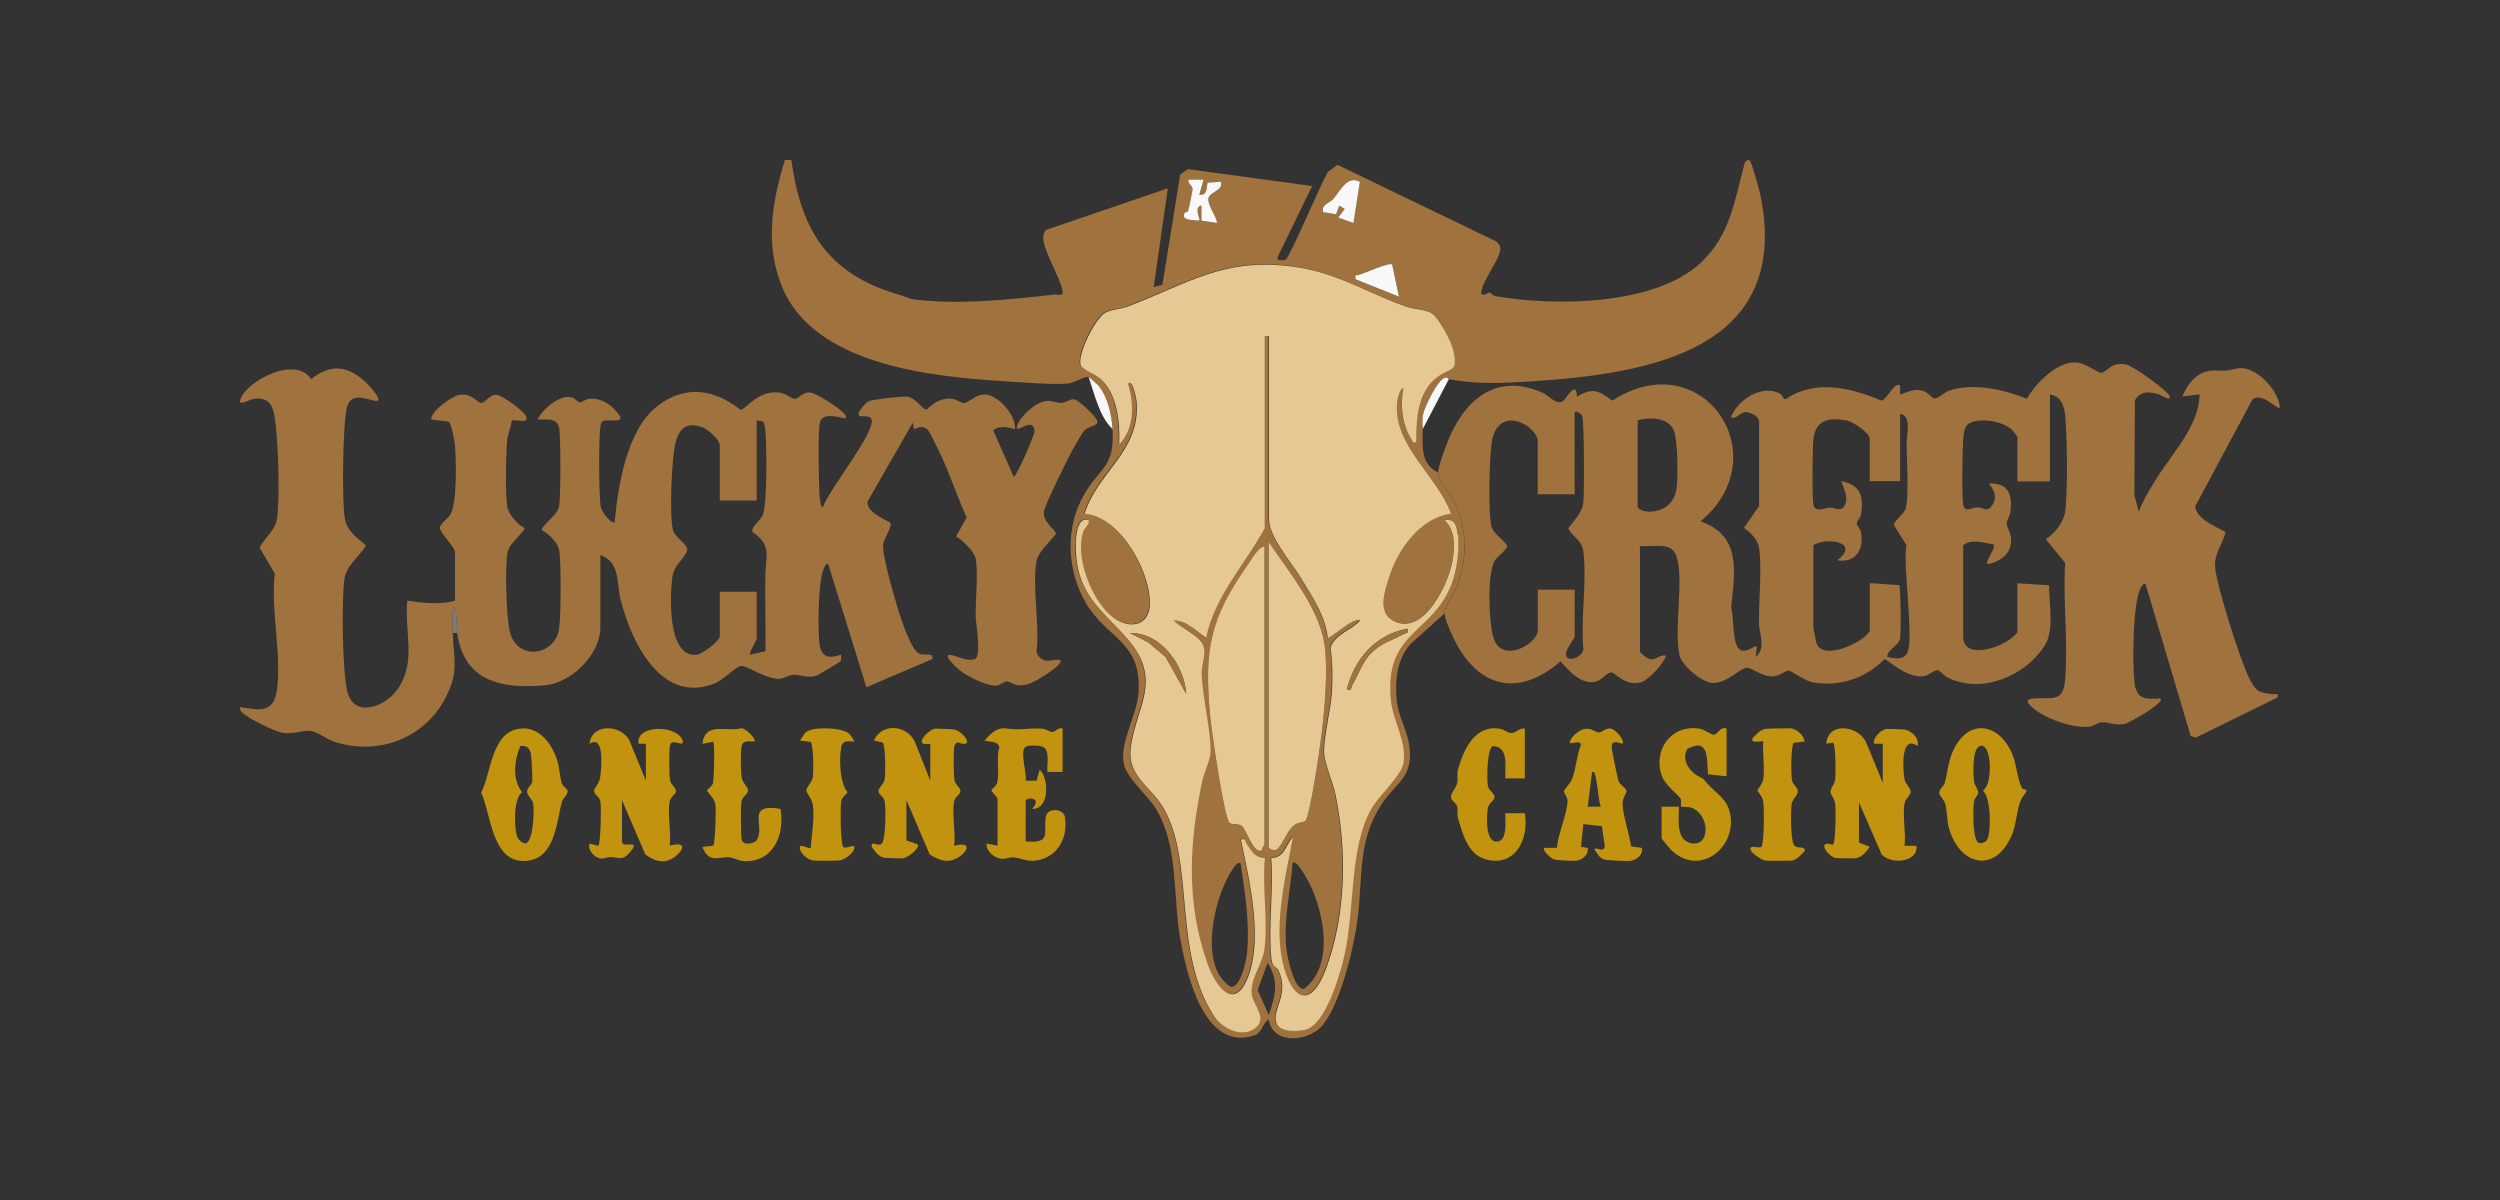 <?xml version="1.0" encoding="UTF-8"?>
<svg xmlns="http://www.w3.org/2000/svg" width="125" height="60" viewBox="0 0 125 60" fill="none">
  <rect x="0" y="0" width="125" height="60" fill="#333333" stroke="none"/>
  <path d="M113.993 20.369C113.951 19.521 112.763 18.255 111.886 18.42C111.279 18.537 111.49 18.55 110.792 18.524C109.938 18.489 109.428 19.083 109.113 19.826L109.98 19.719C109.957 21.278 108.642 22.626 107.83 23.918C107.512 24.425 107.148 25.019 106.94 25.581L106.719 24.772L106.745 20.015C107.038 19.515 107.483 19.586 107.97 19.726C108.054 19.748 108.613 20.138 108.46 19.778C108.343 19.505 106.651 18.297 106.32 18.229C105.518 18.06 105.365 18.638 105.041 18.638C104.878 18.638 104.281 18.151 103.82 18.122C102.855 18.06 101.78 19.167 101.342 19.937C100.205 19.479 98.575 19.102 97.393 19.56C97.185 19.641 96.883 19.96 96.705 19.924C96.559 19.895 96.396 19.567 96.029 19.512C95.584 19.447 95.399 19.622 95.006 19.723V19.287C94.753 19.034 94.36 19.969 94.068 20.028C92.561 19.391 90.762 18.95 89.304 19.947C89.119 19.982 89.171 19.784 89.012 19.693C88.122 19.18 86.875 19.992 86.544 20.862C86.852 21.002 86.982 20.577 87.33 20.609C87.567 20.632 87.934 20.814 87.953 21.083V25.308L87.193 26.396C87.515 26.6 87.885 26.987 87.95 27.377C88.112 28.39 87.927 30.065 87.95 31.173C87.963 31.725 88.314 32.381 87.791 32.852L87.846 32.309C87.557 32.345 87.489 32.553 87.141 32.536C86.557 32.511 86.729 30.822 86.557 30.396C86.732 28.607 87.096 26.785 85.031 26.068C88.96 22.782 85.109 17.115 80.618 20.031C79.932 19.524 79.634 19.365 78.848 19.83C78.822 18.95 78.309 19.943 78.146 20.057C77.828 20.275 77.445 19.778 77.136 19.641C74.73 18.563 73.123 20.09 72.317 22.249C72.201 22.561 71.911 23.34 71.905 23.626C71.895 24.113 72.314 24.382 72.535 24.785C73.379 26.315 73.447 27.821 72.795 29.448C72.642 29.831 72.236 30.312 72.233 30.676C72.233 30.994 72.655 31.89 72.824 32.199C74.084 34.495 76.061 34.78 78.026 33.066C78.468 33.569 79.147 34.339 79.887 34.047C80.114 33.956 80.361 33.634 80.549 33.618C80.767 33.598 81.186 34.313 82.027 34.121C82.397 34.037 83.186 33.189 83.3 32.79C83.011 32.692 82.855 33.007 82.491 32.955C82.352 32.936 81.998 32.637 81.998 32.572V27.311C83.319 27.315 83.839 27.049 83.956 28.555C84.047 29.744 83.735 31.731 83.975 32.767C84.092 33.28 85.099 34.134 85.638 34.15C86.346 34.173 87.018 33.377 87.372 33.391C87.554 33.397 88.103 33.78 88.469 33.816C88.983 33.865 89.223 33.53 89.434 33.533C89.58 33.533 90.243 34.053 90.652 34.121C91.996 34.345 93.276 33.92 94.221 32.962C94.354 32.933 95.354 33.978 96.24 33.8C96.448 33.758 96.731 33.478 96.9 33.514C96.99 33.533 97.221 33.796 97.396 33.884C99.098 34.719 101.241 33.806 102.222 32.299C102.735 31.514 102.452 30.185 102.452 29.263L100.871 29.163V31.605C100.446 32.283 98.159 33.134 98.159 31.822V27.266C98.552 26.919 99.208 27.152 99.673 27.217C99.848 27.432 99.017 28.328 99.51 28.185C100.082 28.019 100.537 27.682 100.556 27.052C100.569 26.633 100.345 26.412 100.338 26.185C100.335 25.993 100.498 25.802 100.52 25.616C100.627 24.753 100.449 24.145 99.462 24.178C99.419 24.217 100.001 24.697 99.618 25.253C99.345 25.649 99.192 25.366 98.864 25.366C98.624 25.366 98.283 25.633 98.176 25.298C98.075 24.98 98.121 22.544 98.156 22.057C98.198 21.466 98.215 21.129 98.871 21.038C99.406 20.963 100.15 21.112 100.572 21.463C100.621 21.502 100.871 21.82 100.871 21.846V24.071H102.498V19.732C103.04 19.8 103.209 20.281 103.258 20.762C103.358 21.752 103.397 24.704 103.251 25.636C103.183 26.081 102.69 26.75 102.28 26.948L103.255 28.143C103.144 30.043 103.414 32.121 103.255 33.998C103.157 35.144 102.605 34.858 101.683 34.923C101.264 34.953 101.335 35.118 101.602 35.362C102.202 35.914 103.683 36.45 104.498 36.329C104.703 36.297 104.865 36.138 105.054 36.118C105.408 36.083 105.723 36.294 106.213 36.199C106.486 36.148 108.265 35.121 108.028 34.923C107.259 34.965 106.82 34.975 106.723 34.111C106.616 33.15 106.638 30.429 106.966 29.575C107.025 29.425 107.09 29.218 107.268 29.172L109.538 36.81L109.811 36.872L113.89 34.865C113.935 34.608 113.773 34.728 113.617 34.709C112.893 34.621 112.798 34.569 112.461 33.91C112.022 33.059 110.818 29.244 110.753 28.341C110.707 27.721 111.116 27.195 111.285 26.626C111.256 26.503 109.808 26.052 109.759 25.318L112.62 19.979C113.097 19.563 113.867 20.525 114 20.382L113.993 20.369ZM79.166 32.465C79.156 32.809 78.409 33.163 78.305 32.783C78.224 32.514 78.734 31.942 78.734 31.816V29.484H76.89V31.491C76.89 32.205 75.136 33.183 74.694 31.949C74.428 31.208 74.353 28.685 74.733 28.036C74.857 27.828 75.399 27.448 75.36 27.276C75.159 26.983 74.743 26.727 74.6 26.402C74.383 25.896 74.457 22.483 74.636 21.866C75.11 20.232 76.886 21.366 76.886 22.054V24.714H78.731V20.59C78.887 20.56 79.049 20.68 79.111 20.807C79.211 21.021 79.224 24.769 79.159 25.191C79.091 25.623 78.679 26.071 78.416 26.409C78.653 26.906 79.094 26.967 79.169 27.584C79.348 29.088 79.033 30.926 79.166 32.465ZM83.839 24.334C83.693 25.866 81.881 25.72 81.881 25.305V21.018C82.459 20.853 83.349 20.859 83.663 21.46C83.901 21.915 83.894 23.759 83.839 24.331V24.334ZM95.344 32.689C95.104 33.027 94.695 32.916 94.36 32.845C94.383 32.436 94.935 32.309 95.006 31.919C95.055 31.663 95.039 29.367 94.961 29.257L93.49 29.156V31.488C93.49 31.942 91.227 33.121 90.834 32.192C90.811 32.14 90.668 31.419 90.668 31.38V27.256C91.356 26.834 93.045 27.117 91.863 28.016C92.782 28.153 93.207 27.49 93.052 26.61C93.022 26.441 92.84 26.308 92.84 26.172C92.84 26.035 93.025 25.902 93.052 25.733C93.191 24.834 93.038 24.253 92.081 24.058C92.019 24.119 92.477 24.772 92.243 25.25C92.058 25.629 91.727 25.373 91.483 25.379C91.246 25.386 90.801 25.639 90.684 25.288C90.59 25.003 90.626 22.499 90.665 22.044C90.749 21.009 91.382 20.853 92.344 21.025C92.639 21.077 93.487 21.645 93.487 21.941V24.055H95.006V20.69C95.601 20.775 95.325 21.759 95.328 22.151C95.331 22.902 95.464 24.889 95.273 25.461C95.185 25.72 94.678 26.068 94.695 26.259L95.325 27.26C95.114 28.211 95.743 32.121 95.338 32.686L95.344 32.689Z" fill="#A0723D"></path>
  <path d="M54.87 21.073C54.84 20.843 53.921 19.995 53.71 19.962C53.525 19.933 53.291 20.138 53.071 20.148C52.84 20.157 52.626 20.024 52.333 20.05C51.791 20.096 51.012 20.797 50.856 21.297C50.736 21.683 51.288 21.164 51.544 21.248C51.716 21.304 51.726 21.456 51.72 21.609C51.71 21.804 50.814 23.84 50.69 23.843L49.658 21.518C49.989 21.252 50.379 21.359 50.745 21.459C50.83 20.781 49.924 19.768 49.274 19.725C48.82 19.696 48.414 20.148 48.196 20.154C48.034 20.157 47.849 19.975 47.648 19.943C47.108 19.862 46.712 20.122 46.336 20.476C46.147 20.518 45.8 19.888 45.365 19.832C45.128 19.803 43.614 19.969 43.436 20.063C43.283 20.141 42.978 20.492 42.936 20.648C42.845 20.976 43.484 20.651 43.582 20.982C43.767 21.622 41.396 24.557 41.143 25.366C41.033 25.366 40.984 24.895 40.977 24.775C40.939 24.161 40.877 21.537 41.004 21.102C41.143 20.625 41.858 20.839 42.228 20.92C42.335 20.914 42.296 20.777 42.231 20.7C42.02 20.443 40.812 19.634 40.481 19.622C40.107 19.608 39.942 19.943 39.734 19.943C39.588 19.943 39.312 19.69 39.058 19.644C37.915 19.433 37.292 20.492 37.022 20.492C35.694 19.427 34.223 19.238 32.843 20.323C31.34 21.505 30.891 24.33 30.729 26.129C30.459 26.123 30.073 25.571 30.031 25.308C29.943 24.752 29.927 21.82 30.024 21.297C30.041 21.209 30.044 21.128 30.125 21.073C30.407 20.878 31.602 21.339 30.677 20.424C30.346 20.096 29.904 19.881 29.433 19.943C29.268 19.966 29.083 20.125 28.992 20.122C28.891 20.115 28.751 19.917 28.615 19.875C28.011 19.69 27.147 20.44 26.874 20.969C27.287 21.018 27.845 20.826 27.956 21.407C28.044 21.849 28.037 24.853 27.956 25.308C27.868 25.778 27.092 26.249 27.092 26.506C27.417 26.675 27.888 27.119 27.956 27.49C28.066 28.097 28.044 30.731 27.962 31.393C27.797 32.78 25.858 33.104 25.491 31.578C25.316 30.841 25.235 28.334 25.381 27.616C25.485 27.107 26.225 26.632 26.225 26.399C25.904 26.249 25.455 25.743 25.377 25.398C25.254 24.85 25.296 22.693 25.355 22.06C25.387 21.713 25.543 21.385 25.582 21.041C25.712 20.93 26.378 21.216 26.329 20.868C26.27 20.586 25.127 19.784 24.842 19.742C24.504 19.696 24.296 20.112 24.088 20.144C23.858 20.177 23.621 19.615 22.939 19.751C22.562 19.826 21.555 20.55 21.555 20.976L22.429 21.079C22.559 21.164 22.718 21.979 22.737 22.18C22.815 22.924 22.864 25.171 22.517 25.73C22.383 25.941 21.991 26.191 21.991 26.399C22.042 26.707 22.75 27.363 22.75 27.594V30.036C21.977 30.247 21.149 30.146 20.363 30.036C20.208 31.594 20.847 33.111 19.867 34.478C19.224 35.377 17.649 35.936 17.35 34.514C17.119 33.423 17.077 30.13 17.214 29.003C17.305 28.266 17.948 27.853 18.302 27.272C17.87 26.915 17.35 26.545 17.243 25.944C17.09 25.093 17.133 21.164 17.35 20.352C17.542 19.634 18.227 19.92 18.704 20.034C19.321 20.183 18.451 19.267 18.305 19.128C17.386 18.274 16.554 18.173 15.551 18.956C14.791 17.751 12.287 19.056 12.011 19.998C11.911 20.336 12.502 19.959 12.713 19.936C13.369 19.875 13.606 20.151 13.72 20.781C13.911 21.846 14.008 24.915 13.846 25.957C13.762 26.503 13.223 26.915 12.979 27.379L13.739 28.681C13.525 30.523 14.096 32.747 13.843 34.527C13.681 35.686 12.93 35.504 12.008 35.352C11.989 35.452 12.005 35.488 12.06 35.569C12.252 35.858 13.765 36.589 14.129 36.644C14.655 36.725 15.135 36.508 15.522 36.543C15.83 36.572 16.36 36.972 16.72 37.089C18.889 37.797 21.208 36.93 22.263 34.916C22.958 33.595 22.685 33.033 22.64 31.656C22.633 31.49 22.604 30.354 22.695 30.354C22.906 30.756 22.799 31.244 22.858 31.656C23.202 34.078 25.085 34.459 27.258 34.264C28.57 34.147 30.018 32.711 30.018 31.383V27.75C31.012 28.087 30.83 29.175 31.021 29.948C31.544 32.042 33.025 35.241 35.733 34.173C36.162 34.004 36.779 33.341 37.038 33.299C37.328 33.254 38.289 33.965 38.964 33.939C39.234 33.929 39.438 33.76 39.643 33.741C39.987 33.708 40.335 33.923 40.786 33.799C40.896 33.77 41.997 33.108 42.033 33.046C42.088 32.952 42.052 32.841 42.059 32.741C42.013 32.685 41.133 33.221 40.981 32.247C40.874 31.549 40.909 29.045 41.185 28.451C41.234 28.344 41.254 28.194 41.406 28.185L43.319 34.364L46.615 32.955C46.696 32.585 46.254 32.812 45.965 32.682C45.628 32.533 45.261 31.516 45.124 31.137C44.887 30.468 44.062 27.727 44.163 27.201C44.225 26.876 44.507 26.532 44.543 26.184C44.507 26.035 43.368 25.726 43.368 25.093L45.637 21.135L45.696 21.463C46.371 21.145 46.446 21.583 46.709 22.073C47.342 23.259 47.781 24.642 48.33 25.876L47.803 26.824C48.109 26.983 48.722 27.594 48.784 27.918C48.92 28.639 48.765 30.029 48.784 30.851C48.791 31.185 49.106 32.874 48.716 32.968C48.3 33.056 47.982 32.851 47.628 32.767C46.969 32.611 47.881 33.439 48.037 33.553C48.424 33.835 49.349 34.322 49.823 34.277C50.051 34.254 50.232 34.053 50.343 34.069C50.716 34.13 50.706 34.374 51.395 34.212C51.707 34.14 52.911 33.387 53.019 33.124C53.136 32.832 52.489 33.095 52.255 33.026C52.067 32.971 51.846 32.783 51.827 32.578C51.992 31.234 51.593 29.299 51.83 28.029C51.905 27.623 52.525 27.029 52.794 26.707C52.834 26.522 52.116 26.103 52.194 25.58C52.246 25.223 53.535 22.622 53.798 22.187C53.902 22.018 54.132 21.609 54.246 21.498C54.438 21.313 54.892 21.304 54.863 21.079L54.87 21.073ZM38.273 32.556L37.509 32.734C37.415 32.65 37.834 32.049 37.834 31.919V29.587H35.99V31.812C35.99 32.039 35.136 32.695 34.843 32.734C33.376 32.929 33.489 29.805 33.613 28.893C33.71 28.175 34.184 28.055 34.369 27.477C34.343 27.207 33.772 26.869 33.661 26.545C33.45 25.924 33.58 22.726 33.801 22.028C34.022 21.33 34.441 21.102 35.142 21.375C35.421 21.482 35.99 21.989 35.99 22.262V25.028H37.834V21.015L38.169 21.079C38.214 21.219 38.256 21.355 38.269 21.502C38.334 22.229 38.363 25.191 38.149 25.723C38.013 26.061 37.584 26.285 37.613 26.593C38.623 27.256 38.279 27.847 38.266 28.766C38.246 30.026 38.289 31.289 38.276 32.549L38.273 32.556Z" fill="#A0723D"></path>
  <path d="M88.038 9.819C88.002 9.633 87.563 8 87.466 8C87.261 8.006 87.245 8.114 87.2 8.279C86.722 10.052 86.511 11.731 85.079 13.101C82.793 15.287 77.724 15.323 74.795 14.81C74.62 14.78 74.519 14.624 74.499 14.621C74.425 14.611 74.022 14.927 74.068 14.569C74.139 13.982 75.139 12.783 75.003 12.338C74.974 12.241 74.899 12.144 74.821 12.075L66.871 8.24L66.381 8.611C66.073 9.124 64.495 12.845 64.29 12.972C64.209 13.024 63.783 13.069 63.884 12.842L65.608 9.302L59.393 8.455L59.01 8.727L58.12 14.241L57.685 14.348L58.393 9.416L52.288 11.501C52.22 11.569 52.161 11.764 52.161 11.861C52.148 12.524 53.028 13.884 53.132 14.569C53.174 14.845 52.885 14.709 52.697 14.732C50.398 14.985 47.897 15.261 45.585 14.956C45.543 14.949 45.05 14.761 44.858 14.706C41.393 13.68 40.042 11.501 39.568 8H39.243C38.604 10.088 38.243 12.189 39.081 14.29C40.666 18.265 46.556 18.83 50.255 19.064C51.038 19.112 52.703 19.252 53.402 19.174C53.769 19.132 54.214 18.804 54.431 18.849C54.464 18.856 54.899 19.245 54.925 19.278C55.383 19.83 55.587 20.749 55.626 21.454C55.733 23.36 55.061 23.298 54.236 24.675C53.252 26.328 53.324 28.471 54.278 30.124C55.337 31.956 57.1 32.046 56.925 34.635C56.847 35.784 55.967 37.125 56.191 38.194C56.34 38.911 57.38 39.769 57.776 40.408C58.951 42.301 58.63 44.841 59.02 46.974C59.338 48.721 60.195 52.563 62.682 51.784C63.127 51.644 63.092 51.186 63.436 50.965C63.621 52.225 65.326 52.102 66.047 51.349C67.011 50.339 67.709 47.312 67.885 45.916C68.151 43.828 67.856 42.061 69.099 40.187C69.846 39.064 70.684 38.876 70.463 37.265C70.366 36.563 69.918 35.778 69.84 35.066C69.732 34.083 69.84 32.939 70.541 32.186L72.226 30.673C72.23 30.309 72.635 29.828 72.788 29.445C73.444 27.818 73.373 26.312 72.528 24.782C72.308 24.38 71.889 24.107 71.898 23.623C71.015 23.201 71.126 22.275 71.138 21.454C71.142 21.213 71.087 21.002 71.171 20.668C71.262 20.285 71.928 18.895 72.298 18.875C72.389 18.872 72.424 18.953 72.441 18.956C73.873 19.233 75.146 19.158 76.617 19.064C82.478 18.687 89.551 17.485 88.034 9.815L88.038 9.819ZM69.609 13.222L69.947 14.836L67.778 13.965C67.745 13.68 67.781 13.793 67.937 13.748C68.284 13.647 69.443 13.108 69.609 13.222ZM66.644 9.958C67.034 9.533 67.336 8.747 67.995 9.088L67.667 11.147L66.907 10.874L67.232 10.442L66.956 10.28L66.797 10.711L66.147 10.601C66.056 10.198 66.436 10.182 66.641 9.958H66.644ZM59.244 10.634C59.244 10.634 59.383 10.621 59.416 10.526C59.445 10.445 59.636 9.513 59.633 9.461C59.62 9.257 59.38 9.198 59.425 8.981H60.185L59.971 9.741C60.442 9.815 60.312 9.189 60.393 9.14L61.052 9.091C61.189 9.536 60.487 9.598 60.426 9.916C60.364 10.254 60.948 11.04 60.835 11.15L60.075 11.036V10.28C59.659 10.364 60.049 10.962 59.968 11.04C59.636 11.001 59.026 11.04 59.247 10.634H59.244ZM63.436 50.748L62.884 49.501L63.384 48.143C63.959 49.082 63.78 49.783 63.436 50.748ZM65.287 41.022C65.238 41.113 64.936 41.1 64.731 41.246C64.365 41.506 64.196 42.139 63.874 42.451C63.748 42.581 63.436 42.448 63.436 42.34V27.098C64.478 28.66 66.082 30.533 66.254 32.469C66.404 34.128 66.167 36.222 65.917 37.875C65.829 38.457 65.498 40.632 65.287 41.022ZM65.212 49.439C64.68 49.533 64.339 47.718 64.306 47.331C64.189 45.932 64.52 44.542 64.631 43.156C64.845 42.892 65.54 44.298 65.592 44.419C66.238 45.893 66.66 48.306 65.212 49.439ZM71.788 18.901C70.866 19.655 70.797 21.006 70.814 22.103C70.557 22.158 70.638 22.067 70.57 21.963C70.08 21.21 70.005 20.252 70.161 19.392C70.002 19.421 69.879 19.888 69.862 20.012C69.57 22.213 71.876 23.788 72.548 25.682C70.986 25.88 69.872 27.5 69.43 28.913C69.236 29.543 68.885 30.543 69.576 30.981C71.142 31.975 72.538 29.023 72.655 27.796C72.717 27.127 72.736 26.487 72.22 26.006C72.752 25.909 72.827 26.273 72.869 26.711C72.941 27.419 72.827 28.367 72.597 29.043C71.684 31.696 69.19 31.462 69.508 34.956C69.606 36.028 70.356 37.119 70.132 38.187C70.008 38.781 68.908 39.778 68.55 40.402C67.424 42.363 67.722 45.438 67.196 47.728C66.975 48.686 66.264 51.261 65.196 51.478C64.78 51.563 63.926 51.608 63.777 51.098C63.582 50.436 64.456 49.673 63.894 48.491C63.79 48.267 63.589 48.4 63.536 47.871C63.377 46.299 63.66 44.487 63.53 42.886C64.251 42.844 64.202 42.256 64.618 41.847C64.283 43.607 63.816 45.503 63.981 47.312C64.166 49.332 65.31 51.124 66.326 48.273C67.284 45.591 67.316 42.435 66.738 39.671C66.615 39.083 66.199 38.151 66.177 37.651C66.141 36.84 66.524 35.43 66.573 34.518C66.609 33.819 66.599 33.053 66.495 32.361C66.738 31.663 67.544 31.511 67.982 30.994C67.612 30.809 66.456 31.968 66.355 31.861C66.245 30.764 65.582 29.819 65.03 28.9C64.563 28.124 63.423 26.831 63.423 25.951V16.784H63.205V26.386C62.221 28.205 60.698 29.783 60.276 31.865C59.77 31.533 59.305 31.004 58.649 30.997C58.993 31.378 60.059 31.806 60.166 32.355C60.254 32.8 60.049 33.219 60.055 33.651C60.078 34.797 60.559 36.658 60.49 37.658C60.468 38.002 60.172 38.612 60.091 39.002C59.429 42.12 59.266 45.068 60.335 48.134C60.737 49.29 61.705 50.624 62.39 48.786C63.121 46.828 62.432 43.951 62.014 41.954C62.296 41.889 62.202 42.035 62.293 42.159C62.585 42.555 62.644 42.815 63.212 42.883C63.079 44.321 63.374 46.016 63.196 47.422C63.098 48.218 62.407 48.968 62.579 49.793C62.673 50.251 63.358 50.923 62.721 51.394C62.069 51.881 61.088 51.423 60.689 50.813C58.555 47.546 59.763 43.003 58.087 40.285C57.467 39.278 56.331 38.765 56.506 37.365C56.759 35.346 58.143 34.008 56.36 31.946C55.009 30.387 53.769 29.725 53.759 27.244C53.759 26.825 53.843 25.75 54.412 26C54.431 26.23 54.217 26.328 54.142 26.542C53.684 27.828 54.571 30.082 55.662 30.881C56.402 31.423 57.38 31.306 57.458 30.29C57.578 28.695 56.003 25.782 54.197 25.672C54.853 23.564 56.993 22.558 56.805 20.08C56.798 19.996 56.613 18.866 56.366 19.164C56.681 20.161 56.701 21.398 55.931 22.201C55.97 21.126 55.857 19.72 55.012 18.94C54.697 18.648 54.317 18.593 54.025 18.294C53.769 17.8 54.739 15.865 55.249 15.608C55.561 15.453 56.016 15.44 56.36 15.306C59.393 14.16 61.13 12.845 64.65 13.316C66.816 13.608 68.307 14.618 70.255 15.306C70.635 15.44 71.255 15.453 71.548 15.641C71.889 15.862 72.506 16.989 72.606 17.401C72.931 18.684 72.509 18.284 71.765 18.888L71.788 18.901ZM63.111 42.503C62.699 42.785 62.312 41.457 62.092 41.301C61.887 41.158 61.63 41.246 61.484 41.152C61.211 40.98 60.572 36.479 60.51 35.833C60.195 32.465 60.49 30.942 62.416 28.195C62.614 27.913 62.903 27.383 63.221 27.318V42.236C63.221 42.276 63.082 42.402 63.114 42.509L63.111 42.503ZM62.026 43.152C62.247 44.591 62.497 46.192 62.351 47.653C62.309 48.069 62.023 49.394 61.543 49.342C59.903 48.351 60.698 44.925 61.549 43.597C61.647 43.448 61.809 43.1 62.026 43.152Z" fill="#A0723D"></path>
  <path d="M45.319 42.016L45.79 42.182C46.176 42.243 45.462 42.877 45.134 42.919C45.079 42.925 44.303 42.903 44.231 42.89C43.919 42.838 43.754 42.572 43.585 42.341C43.543 41.99 43.897 42.351 44.079 42.192C44.293 42.007 44.299 40.386 44.234 40.065C44.186 39.815 43.907 39.717 43.923 39.538C43.939 39.379 44.189 39.204 44.231 38.974C44.28 38.707 44.28 37.239 44.131 37.126L43.695 37.025C44.101 36.142 45.283 36.236 45.728 37.051L46.514 39.032V37.187C45.598 37.366 46.384 36.463 46.79 36.431C46.862 36.424 47.631 36.46 47.709 36.476C48.187 36.567 48.794 37.473 47.868 37.109L47.725 37.259C47.664 37.477 47.673 38.837 47.735 39.061C47.781 39.227 48.008 39.386 48.021 39.538C48.037 39.717 47.761 39.815 47.709 40.065C47.586 40.682 47.794 41.627 47.709 42.286C48.917 41.977 48.128 42.99 47.423 43.039C47.066 43.065 46.78 42.896 46.485 42.724L45.322 40.006V42.013L45.319 42.016Z" fill="#C1930E"></path>
  <path d="M31.106 42.124C31.19 42.416 32.077 41.929 31.492 42.621C31.109 43.072 30.914 42.854 30.508 42.851C30.339 42.851 30.2 42.965 29.995 42.919C29.7 42.854 29.372 42.504 29.479 42.179L29.911 42.289C30.037 42.198 30.073 40.334 30.018 40.065C29.969 39.815 29.69 39.718 29.706 39.539C29.722 39.36 29.985 39.188 30.024 38.769C30.073 38.272 30.216 36.727 29.476 37.188C29.586 36.12 31.19 36.207 31.521 37.146L32.294 39.032V37.188H31.927C31.775 36.23 33.837 36.22 34.135 37.026C34.223 37.422 33.622 36.873 33.502 37.256C33.441 37.454 33.453 38.841 33.512 39.058C33.557 39.224 33.785 39.383 33.798 39.536C33.814 39.714 33.538 39.812 33.486 40.062C33.363 40.679 33.57 41.624 33.486 42.283C34.129 42.104 34.337 42.315 33.817 42.776C33.298 43.238 32.765 43.092 32.265 42.721L31.099 40.003V42.117L31.106 42.124Z" fill="#C1930E"></path>
  <path d="M92.948 42.123L93.487 42.341C93.308 42.597 93.1 42.873 92.759 42.915C92.675 42.925 91.808 42.912 91.749 42.896C91.386 42.792 90.805 41.974 91.645 42.24C91.792 42.133 91.795 40.451 91.756 40.165C91.72 39.915 91.545 39.772 91.529 39.619C91.509 39.418 91.72 39.243 91.756 38.983C91.792 38.71 91.792 37.223 91.645 37.126L91.318 37.187C91.376 36.067 92.97 36.252 93.331 37.181L94.139 39.139V37.187H93.704C93.626 36.888 94.055 36.483 94.325 36.447C94.37 36.44 95.182 36.466 95.227 36.476C95.581 36.547 95.984 36.901 95.874 37.298C95.019 36.7 95.14 38.489 95.227 38.973C95.273 39.217 95.552 39.395 95.529 39.613C95.51 39.782 95.296 39.925 95.25 40.09C95.091 40.672 95.315 41.656 95.224 42.289H95.822C95.919 43.094 94.597 43.26 94.084 42.724L92.948 40.116V42.123Z" fill="#C1930E"></path>
  <path d="M28.378 39.534C28.355 39.427 28.147 39.333 28.092 39.167C27.978 38.816 27.978 38.378 27.855 37.995C27.569 37.124 26.884 36.238 25.868 36.452C24.556 36.728 24.559 38.677 24.056 39.628C24.54 40.628 24.572 43.048 26.17 43.048C27.767 43.048 27.813 41.115 28.095 40.093C28.147 39.907 28.417 39.716 28.378 39.534ZM26.267 42.171C26.134 42.168 25.952 42.012 25.894 41.911C25.696 41.573 25.647 39.888 26.111 39.615C25.595 38.979 25.718 38.014 26.014 37.303C26.378 37.254 26.514 37.446 26.556 37.781C26.582 37.975 26.631 38.937 26.611 39.089C26.592 39.248 26.329 39.388 26.355 39.612C26.374 39.784 26.611 39.943 26.657 40.177C26.722 40.518 26.67 42.109 26.27 42.174L26.267 42.171Z" fill="#C1930E"></path>
  <path d="M101.124 39.435C100.894 39.117 100.822 38.194 100.618 37.707C99.991 36.214 98.494 35.863 97.702 37.438C97.393 38.052 97.403 38.545 97.237 39.146C97.192 39.312 96.961 39.448 96.961 39.63C96.961 39.795 97.205 39.977 97.263 40.195C97.358 40.539 97.335 41.007 97.452 41.416C97.997 43.309 99.777 43.689 100.595 41.744C100.907 41.003 100.78 40.172 101.3 39.627C101.381 39.422 101.16 39.484 101.124 39.435ZM99.322 42.039C99.244 42.12 99.03 42.202 98.913 42.13C98.621 41.955 98.647 40.419 98.702 40.065C98.728 39.899 98.907 39.773 98.91 39.627C98.916 39.461 98.725 39.279 98.702 39.078C98.663 38.721 98.575 37.285 99.075 37.285C99.602 37.285 99.637 39.273 99.137 39.529C99.576 39.851 99.566 41.783 99.322 42.036V42.039Z" fill="#C1930E"></path>
  <path d="M53.129 36.428V38.597H52.369C52.33 38.259 52.515 37.526 52.155 37.35C51.983 37.266 51.421 37.243 51.278 37.344C50.973 37.555 51.353 38.678 51.284 39.032H51.827L51.986 38.49C52.447 38.893 52.489 40.487 51.609 40.442C52.155 39.831 51.284 39.847 51.284 40.062V42.069C52.6 42.198 52.164 41.607 52.288 40.847C52.369 40.344 53.168 40.445 53.239 40.822C53.441 41.916 52.811 42.981 51.651 43.039C51.314 43.056 51.002 42.9 50.674 42.867C50.492 42.851 50.284 42.965 50.05 42.936C49.716 42.897 49.271 42.539 49.336 42.176L49.878 42.283V39.951C49.878 39.864 49.57 39.584 49.57 39.516C49.57 39.454 49.83 39.318 49.875 39.081C49.969 38.6 49.804 37.906 49.969 37.37C49.875 37.016 49.479 37.12 49.226 37.022C49.554 36.672 49.826 36.347 50.359 36.428C51.025 36.529 51.369 36.389 52.093 36.434C52.285 36.447 52.505 36.61 52.645 36.597C52.765 36.587 52.928 36.35 53.135 36.425L53.129 36.428Z" fill="#C1930E"></path>
  <path d="M82.099 42.395L81.553 42.318C81.469 41.675 81.137 40.778 81.127 40.155C81.124 39.879 81.348 39.674 81.322 39.535C81.296 39.401 81.017 39.272 80.929 39.057C80.877 38.924 80.579 37.459 80.582 37.336C80.592 36.901 81.085 37.222 81.118 37.187C81.27 37.021 80.761 36.446 80.517 36.424C80.267 36.401 80.114 36.609 79.962 36.622C79.764 36.641 79.611 36.391 79.247 36.446C78.981 36.485 78.617 36.778 78.517 37.024C78.377 37.365 79.007 36.917 79.046 37.235C78.835 37.758 78.806 38.447 78.601 38.953C78.51 39.181 78.218 39.46 78.205 39.535C78.179 39.681 78.377 39.833 78.377 40.041C78.377 40.632 77.887 41.73 77.851 42.386L77.211 42.395C77.085 42.506 77.546 42.912 77.672 42.964C77.809 43.022 78.718 43.055 78.867 43.029C79.147 42.977 79.452 42.697 79.384 42.395L79.052 42.34L79.166 41.204L80.095 41.308L80.241 42.327C80.144 42.655 79.874 42.337 79.712 42.451C79.848 42.642 79.936 42.863 80.173 42.967C80.299 43.022 81.329 43.064 81.491 43.048C81.813 43.009 82.167 42.746 82.099 42.399V42.395ZM79.387 40.333L79.605 38.596C79.757 38.57 79.764 38.788 79.79 38.898C79.9 39.353 79.897 39.872 80.036 40.333H79.387Z" fill="#C1930E"></path>
  <path d="M86.329 36.427V38.814L85.401 38.713C85.332 37.937 85.469 36.856 84.368 37.447C84.082 37.924 84.394 38.473 84.819 38.752C85.219 39.012 85.021 38.775 85.397 39.207C85.823 39.694 86.339 39.921 86.501 40.652C86.865 42.315 85.063 43.847 83.618 42.558C83.524 42.474 83.079 41.948 83.079 41.906V40.334H83.946C83.946 40.922 83.77 42.013 84.569 42.162C85.524 42.341 85.504 40.753 84.592 40.392C84.417 40.324 84.076 40.35 84.056 40.331C84.03 40.304 84.082 40.068 84.024 39.928C83.965 39.788 83.29 39.295 83.111 38.834C82.608 37.544 83.543 36.206 84.972 36.431C85.228 36.469 85.57 36.765 85.722 36.733C85.875 36.7 86.031 36.307 86.333 36.424L86.329 36.427Z" fill="#C1930E"></path>
  <path d="M76.24 36.427V38.92H75.263C75.25 38.343 75.448 37.29 74.626 37.31C74.35 37.466 74.334 38.972 74.396 39.3C74.445 39.554 74.724 39.651 74.724 39.846C74.724 40.041 74.445 40.135 74.396 40.392C74.321 40.778 74.266 42.025 74.779 42.077C75.406 42.139 75.253 41.06 75.263 40.661H76.24C76.464 41.928 75.776 43.366 74.305 42.973C73.386 42.726 73.129 41.691 72.902 40.905C72.847 40.716 72.909 40.489 72.853 40.304C72.801 40.132 72.558 40.057 72.551 39.852C72.545 39.648 72.798 39.401 72.853 39.174C72.909 38.947 72.84 38.687 72.902 38.463C73.181 37.479 73.737 36.232 74.987 36.436C75.195 36.469 75.37 36.641 75.545 36.651C75.812 36.667 75.961 36.375 76.24 36.43V36.427Z" fill="#C1930E"></path>
  <path d="M37.724 37.076C37.425 37.076 37.139 36.985 37.074 37.349C37.025 37.609 37.035 38.593 37.081 38.862C37.126 39.148 37.402 39.352 37.402 39.521C37.402 39.716 37.126 39.81 37.074 40.064C37.032 40.275 37.035 41.833 37.087 41.999C37.181 42.288 37.714 42.194 37.84 41.999C38.285 41.301 37.249 40.148 39.026 40.444C39.243 41.703 38.694 43.1 37.236 43.058C36.915 43.048 36.688 42.879 36.464 42.866C35.915 42.83 35.447 43.188 35.119 42.346L35.658 42.285C35.765 42.181 35.814 40.437 35.765 40.181C35.717 39.924 35.353 39.586 35.353 39.525C35.353 39.456 35.596 39.333 35.642 39.18C35.71 38.953 35.746 37.17 35.661 37.086L35.119 37.193C35.249 36.089 36.249 36.592 37.019 36.423C37.23 36.329 37.853 36.982 37.724 37.086V37.076Z" fill="#C1930E"></path>
  <path d="M42.458 36.68C42.51 36.729 42.731 37.06 42.715 37.076C42.416 37.08 42.13 36.985 42.062 37.349C41.952 37.94 41.978 39.148 42.38 39.612C42.263 39.775 42.108 39.84 42.062 40.061C42.007 40.34 42.026 42.243 42.163 42.347C42.296 42.493 42.812 42.103 42.708 42.444C42.627 42.704 42.241 42.973 41.978 43.022C41.864 43.042 40.721 43.045 40.617 43.022C40.38 42.973 40.042 42.688 39.993 42.447C39.922 42.077 40.442 42.496 40.536 42.392C40.588 41.714 40.731 40.954 40.646 40.275C40.601 39.914 40.318 39.677 40.318 39.518C40.318 39.346 40.591 39.148 40.64 38.862C40.682 38.615 40.682 37.19 40.523 37.093L39.997 37.024C40.114 36.882 40.166 36.706 40.325 36.592C40.685 36.326 42.101 36.365 42.455 36.683L42.458 36.68Z" fill="#C1930E"></path>
  <path d="M90.236 37.076L89.681 37.141C89.545 37.332 89.538 38.79 89.61 39.06C89.655 39.225 89.869 39.365 89.889 39.537C89.915 39.751 89.632 39.933 89.587 40.177C89.528 40.502 89.522 42.138 89.733 42.297C89.944 42.456 90.285 42.275 90.23 42.557C90.061 42.732 89.86 42.976 89.61 43.028C89.525 43.044 88.33 43.047 88.249 43.028C88.074 42.989 87.515 42.635 87.522 42.45C87.531 42.223 87.953 42.427 88.064 42.349C88.213 42.245 88.213 40.365 88.161 40.066C88.119 39.816 87.872 39.576 87.872 39.518C87.872 39.459 88.122 39.219 88.161 38.969C88.255 38.404 88.106 37.663 88.168 37.076C88.109 37.017 87.505 37.212 87.626 36.916C87.794 36.741 87.996 36.498 88.246 36.446C88.327 36.429 89.405 36.407 89.525 36.416C89.827 36.439 90.197 36.754 90.23 37.079L90.236 37.076Z" fill="#C1930E"></path>
  <path d="M72.441 18.959L71.138 21.453C71.142 21.213 71.086 21.002 71.168 20.668C71.262 20.284 71.924 18.895 72.294 18.875C72.385 18.872 72.421 18.953 72.441 18.956V18.959Z" fill="#F8F8F8"></path>
  <path d="M54.431 18.85C54.464 18.856 54.895 19.246 54.925 19.278C55.379 19.83 55.587 20.749 55.626 21.454C54.97 20.834 54.723 19.697 54.431 18.85Z" fill="#F8F8F8"></path>
  <path d="M22.86 31.654H22.643C22.636 31.485 22.607 30.352 22.698 30.352C22.909 30.751 22.802 31.241 22.86 31.654Z" fill="#7B7B7B"></path>
  <path d="M72.876 26.718C72.831 26.279 72.759 25.916 72.227 26.013C72.74 26.494 72.723 27.134 72.662 27.802C72.545 29.033 71.152 31.985 69.583 30.988C68.891 30.55 69.242 29.549 69.437 28.92C69.875 27.504 70.993 25.887 72.554 25.689C71.882 23.795 69.577 22.22 69.869 20.019C69.885 19.895 70.005 19.428 70.168 19.398C70.012 20.259 70.087 21.217 70.577 21.97C70.645 22.074 70.564 22.165 70.82 22.11C70.804 21.012 70.872 19.662 71.795 18.908C72.538 18.304 72.957 18.703 72.636 17.421C72.532 17.008 71.918 15.882 71.577 15.661C71.285 15.472 70.665 15.459 70.285 15.326C68.336 14.638 66.846 13.628 64.68 13.336C61.16 12.862 59.422 14.177 56.389 15.326C56.045 15.456 55.59 15.469 55.279 15.628C54.769 15.885 53.801 17.82 54.054 18.314C54.347 18.613 54.727 18.671 55.042 18.96C55.886 19.736 56 21.145 55.961 22.22C56.73 21.418 56.711 20.181 56.396 19.184C56.643 18.885 56.828 20.015 56.834 20.1C57.023 22.578 54.883 23.584 54.227 25.692C56.032 25.802 57.607 28.712 57.487 30.309C57.409 31.326 56.431 31.443 55.691 30.9C54.6 30.098 53.717 27.848 54.171 26.562C54.246 26.351 54.464 26.25 54.441 26.02C53.869 25.766 53.785 26.845 53.788 27.263C53.795 29.748 55.038 30.407 56.389 31.966C58.172 34.024 56.789 35.365 56.535 37.385C56.36 38.785 57.497 39.298 58.117 40.305C59.792 43.023 58.584 47.566 60.718 50.833C61.117 51.44 62.098 51.901 62.751 51.414C63.387 50.943 62.702 50.271 62.608 49.813C62.436 48.988 63.127 48.238 63.225 47.442C63.4 46.036 63.108 44.341 63.241 42.903C62.673 42.834 62.614 42.575 62.322 42.178C62.231 42.055 62.322 41.909 62.043 41.974C62.462 43.971 63.15 46.845 62.42 48.806C61.734 50.644 60.767 49.309 60.364 48.153C59.296 45.085 59.455 42.136 60.12 39.022C60.205 38.629 60.497 38.019 60.52 37.678C60.588 36.677 60.108 34.817 60.085 33.67C60.075 33.239 60.283 32.82 60.195 32.375C60.088 31.826 59.023 31.397 58.679 31.017C59.335 31.024 59.799 31.553 60.306 31.884C60.731 29.803 62.254 28.225 63.235 26.406V16.804H63.452V25.971C63.452 26.851 64.592 28.143 65.06 28.92C65.612 29.839 66.271 30.784 66.385 31.881C66.485 31.988 67.641 30.829 68.011 31.014C67.573 31.53 66.764 31.683 66.524 32.381C66.628 33.073 66.638 33.839 66.602 34.537C66.553 35.45 66.17 36.859 66.206 37.671C66.229 38.171 66.644 39.103 66.768 39.691C67.346 42.454 67.313 45.611 66.355 48.293C65.339 51.141 64.196 49.349 64.011 47.332C63.845 45.523 64.313 43.627 64.647 41.867C64.232 42.276 64.277 42.864 63.559 42.906C63.689 44.507 63.407 46.319 63.566 47.89C63.618 48.423 63.819 48.29 63.923 48.511C64.485 49.693 63.611 50.456 63.806 51.118C63.956 51.625 64.81 51.583 65.225 51.498C66.29 51.281 67.005 48.706 67.226 47.748C67.752 45.458 67.453 42.383 68.58 40.422C68.937 39.798 70.038 38.801 70.161 38.207C70.385 37.135 69.635 36.044 69.538 34.976C69.219 31.482 71.713 31.715 72.626 29.062C72.856 28.387 72.973 27.442 72.899 26.731L72.876 26.718ZM59.312 34.69L58.282 32.846L57.396 32.105L56.493 31.654C58.042 31.612 59.208 33.258 59.312 34.69ZM70.168 31.709C69.619 32.005 69.067 32.154 68.586 32.625C68.115 33.083 67.937 33.709 67.612 34.258C67.531 34.398 67.632 34.531 67.343 34.469C67.735 32.93 68.768 31.729 70.379 31.433C70.434 31.712 70.32 31.621 70.168 31.706V31.709Z" fill="#E6C895"></path>
  <path d="M63.436 27.098C64.478 28.66 66.079 30.533 66.255 32.469C66.404 34.128 66.164 36.223 65.917 37.879C65.829 38.46 65.498 40.636 65.287 41.022C65.238 41.113 64.936 41.1 64.728 41.246C64.362 41.506 64.193 42.139 63.871 42.451C63.745 42.581 63.436 42.448 63.436 42.341V27.098Z" fill="#E6C895"></path>
  <path d="M63.222 27.312V42.231C63.222 42.27 63.082 42.396 63.111 42.5C62.699 42.783 62.312 41.455 62.092 41.299C61.887 41.156 61.631 41.243 61.484 41.149C61.212 40.977 60.572 36.476 60.51 35.83C60.195 32.463 60.491 30.94 62.416 28.192C62.614 27.91 62.904 27.381 63.222 27.316V27.312Z" fill="#E6C895"></path>
  <path d="M60.182 8.977L59.968 9.736C60.438 9.811 60.309 9.184 60.39 9.136L61.049 9.087C61.185 9.532 60.484 9.594 60.422 9.912C60.357 10.249 60.945 11.035 60.831 11.146L60.072 11.032V10.275C59.656 10.36 60.045 10.957 59.961 11.035C59.633 10.996 59.019 11.035 59.24 10.633C59.25 10.617 59.38 10.62 59.412 10.525C59.441 10.444 59.633 9.512 59.63 9.46C59.617 9.256 59.377 9.197 59.422 8.98H60.182V8.977Z" fill="#F8F8F8"></path>
  <path d="M67.995 9.091L67.671 11.15L66.911 10.877L67.235 10.445L66.963 10.283L66.803 10.715L66.154 10.605C66.063 10.205 66.44 10.186 66.648 9.962C67.034 9.536 67.339 8.75 67.999 9.091H67.995Z" fill="#F8F8F8"></path>
  <path d="M69.609 13.221L69.947 14.835L67.778 13.964C67.745 13.679 67.781 13.792 67.937 13.747C68.284 13.643 69.444 13.107 69.609 13.221Z" fill="#F8F8F8"></path>
  <path d="M59.312 34.689L58.282 32.845L57.396 32.105L56.493 31.653C58.042 31.611 59.208 33.257 59.312 34.689Z" fill="#A0723D"></path>
  <path d="M70.379 31.436C70.434 31.715 70.32 31.624 70.168 31.708C69.619 32.004 69.067 32.153 68.586 32.624C68.105 33.095 67.933 33.712 67.612 34.258C67.531 34.397 67.631 34.53 67.342 34.472C67.739 32.933 68.771 31.731 70.379 31.436Z" fill="#A0723D"></path>
</svg>
